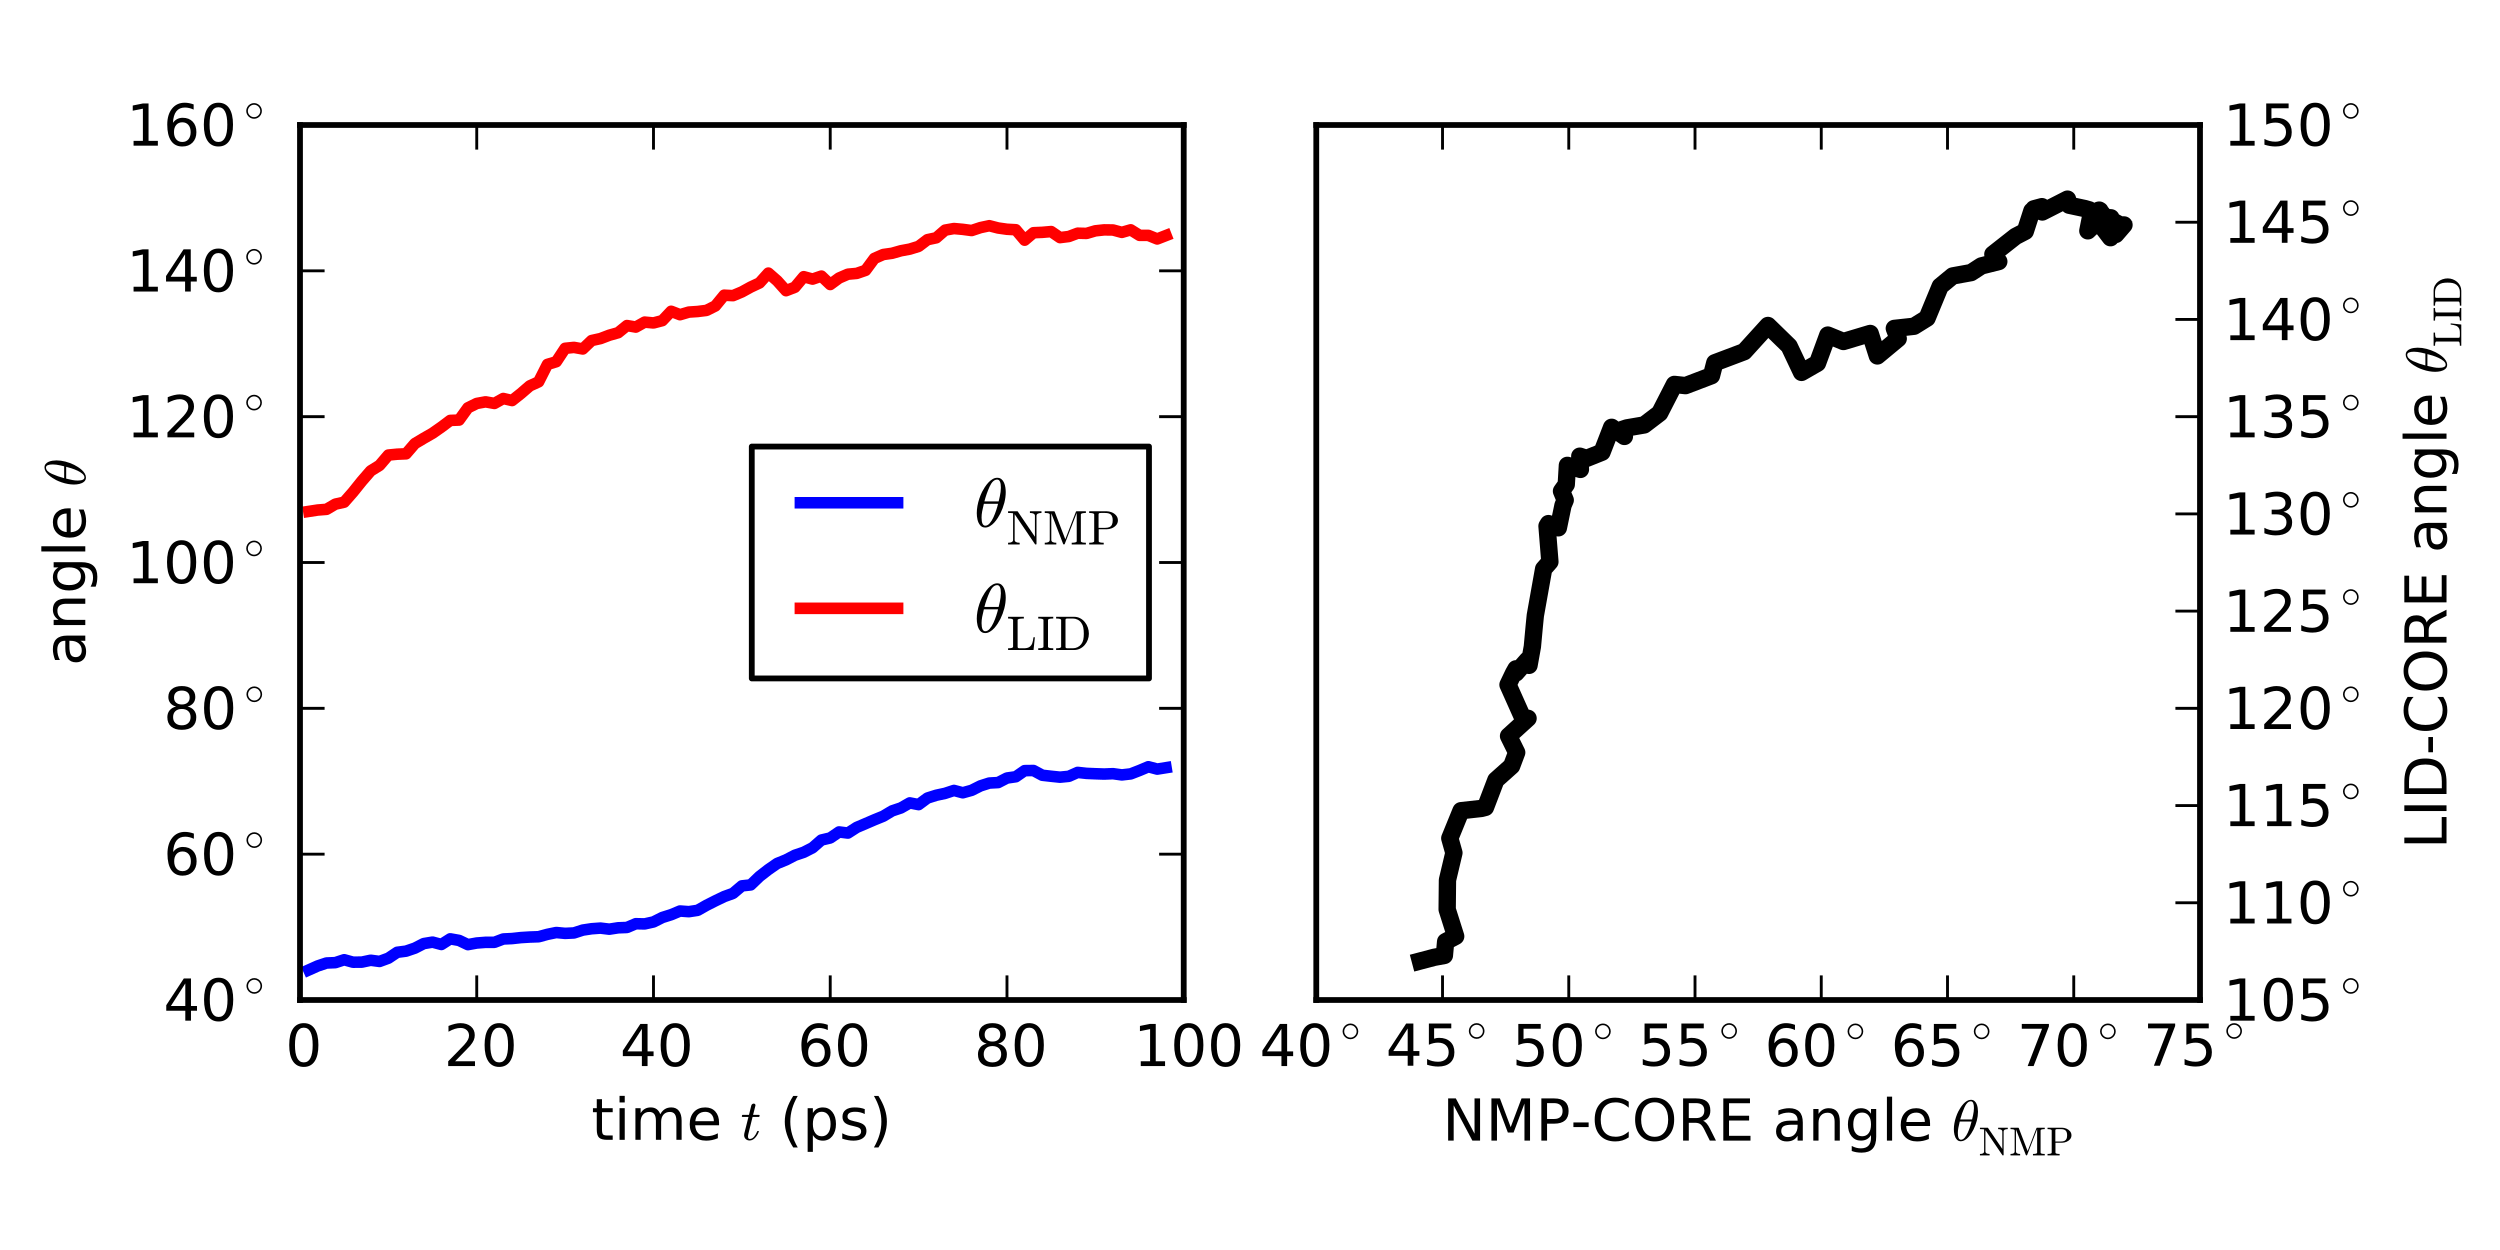 <?xml version="1.0" encoding="utf-8" standalone="no"?>
<!DOCTYPE svg PUBLIC "-//W3C//DTD SVG 1.1//EN"
  "http://www.w3.org/Graphics/SVG/1.1/DTD/svg11.dtd">
<!-- Created with matplotlib (http://matplotlib.org/) -->
<svg height="216pt" version="1.1" viewBox="0 0 432 216" width="432pt" xmlns="http://www.w3.org/2000/svg" xmlns:xlink="http://www.w3.org/1999/xlink">
 <defs>
  <style type="text/css">
*{stroke-linecap:square;stroke-linejoin:round;}
  </style>
 </defs>
 <g id="figure_1">
  <g id="patch_1">
   <path d="
M0 216
L432 216
L432 0
L0 0
z
" style="fill:#ffffff;"/>
  </g>
  <g id="axes_1">
   <g id="patch_2">
    <path d="
M51.84 172.8
L204.547 172.8
L204.547 21.6
L51.84 21.6
z
" style="fill:#ffffff;"/>
   </g>
   <g id="line2d_1">
    <path clip-path="url(#pa20410386e)" d="
M53.367 167.603
L54.894 166.918
L56.421 166.407
L57.948 166.345
L59.475 165.844
L61.002 166.268
L62.529 166.254
L64.057 165.932
L65.584 166.137
L67.111 165.576
L68.638 164.557
L70.165 164.358
L71.692 163.838
L73.219 163.052
L74.746 162.799
L76.273 163.205
L77.8 162.232
L79.327 162.504
L80.854 163.232
L82.381 162.954
L83.909 162.834
L85.436 162.836
L86.963 162.257
L88.49 162.184
L90.017 162.016
L91.544 161.922
L93.071 161.869
L94.598 161.454
L96.125 161.142
L97.652 161.286
L99.179 161.214
L100.706 160.719
L102.233 160.487
L103.76 160.377
L105.287 160.563
L106.815 160.325
L108.342 160.268
L109.869 159.618
L111.396 159.651
L112.923 159.311
L114.45 158.543
L115.977 158.061
L117.504 157.424
L119.031 157.536
L120.558 157.304
L122.085 156.438
L123.612 155.664
L125.139 154.929
L126.666 154.376
L128.193 153.079
L129.721 152.913
L131.248 151.448
L132.775 150.261
L134.302 149.205
L135.829 148.584
L137.356 147.789
L138.883 147.274
L140.41 146.493
L141.937 145.158
L143.464 144.8
L144.991 143.76
L146.518 143.954
L148.045 142.973
L149.572 142.321
L151.1 141.662
L152.627 141.04
L154.154 140.124
L155.681 139.61
L157.208 138.741
L158.735 139.037
L160.262 137.903
L161.789 137.419
L163.316 137.089
L164.843 136.589
L166.37 136.992
L167.897 136.568
L169.424 135.802
L170.951 135.312
L172.479 135.228
L174.006 134.443
L175.533 134.223
L177.06 133.165
L178.587 133.145
L180.114 133.964
L181.641 134.138
L183.168 134.297
L184.695 134.148
L186.222 133.472
L187.749 133.639
L189.276 133.704
L190.803 133.755
L192.33 133.693
L193.857 133.905
L195.385 133.729
L196.912 133.138
L198.439 132.493
L199.966 132.902
L201.493 132.657" style="fill:none;stroke:#0000ff;stroke-width:2;"/>
   </g>
   <g id="line2d_2">
    <path clip-path="url(#pa20410386e)" d="
M53.367 88.369
L54.894 88.134
L56.421 88.013
L57.948 87.116
L59.475 86.774
L61.002 85.031
L62.529 83.128
L64.057 81.366
L65.584 80.42
L67.111 78.633
L68.638 78.485
L70.165 78.419
L71.692 76.648
L73.219 75.738
L74.746 74.862
L76.273 73.795
L77.8 72.648
L79.327 72.588
L80.854 70.472
L82.381 69.717
L83.909 69.44
L85.436 69.713
L86.963 68.86
L88.49 69.214
L90.017 68.001
L91.544 66.681
L93.071 65.983
L94.598 62.966
L96.125 62.505
L97.652 60.188
L99.179 60.03
L100.706 60.302
L102.233 58.845
L103.76 58.507
L105.287 57.926
L106.815 57.494
L108.342 56.256
L109.869 56.519
L111.396 55.661
L112.923 55.805
L114.45 55.405
L115.977 53.789
L117.504 54.381
L119.031 53.929
L120.558 53.828
L122.085 53.636
L123.612 52.871
L125.139 51.01
L126.666 51.088
L128.193 50.446
L129.721 49.608
L131.248 48.891
L132.775 47.191
L134.302 48.527
L135.829 50.23
L137.356 49.636
L138.883 47.813
L140.41 48.229
L141.937 47.709
L143.464 49.165
L144.991 48.043
L146.518 47.381
L148.045 47.242
L149.572 46.717
L151.1 44.647
L152.627 43.98
L154.154 43.765
L155.681 43.331
L157.208 43.047
L158.735 42.576
L160.262 41.418
L161.789 41.091
L163.316 39.765
L164.843 39.492
L166.37 39.632
L167.897 39.836
L169.424 39.33
L170.951 39.004
L172.479 39.399
L174.006 39.616
L175.533 39.699
L177.06 41.503
L178.587 40.213
L180.114 40.148
L181.641 40.015
L183.168 41.058
L184.695 40.868
L186.222 40.296
L187.749 40.335
L189.276 39.887
L190.803 39.723
L192.33 39.743
L193.857 40.155
L195.385 39.715
L196.912 40.669
L198.439 40.675
L199.966 41.292
L201.493 40.697" style="fill:none;stroke:#ff0000;stroke-width:2;"/>
   </g>
   <g id="matplotlib.axis_1">
    <g id="xtick_1">
     <g id="line2d_3">
      <defs>
       <path d="
M0 0
L0 -4" id="mcb557df647" style="stroke:#000000;stroke-linecap:butt;stroke-width:0.5;"/>
      </defs>
      <g>
       <use style="stroke:#000000;stroke-linecap:butt;stroke-width:0.5;" x="51.84" xlink:href="#mcb557df647" y="172.8"/>
      </g>
     </g>
     <g id="line2d_4">
      <defs>
       <path d="
M0 0
L0 4" id="mdad270ee8e" style="stroke:#000000;stroke-linecap:butt;stroke-width:0.5;"/>
      </defs>
      <g>
       <use style="stroke:#000000;stroke-linecap:butt;stroke-width:0.5;" x="51.84" xlink:href="#mdad270ee8e" y="21.6"/>
      </g>
     </g>
     <g id="text_1">
      <!-- 0 -->
      <defs>
       <path d="
M31.781 66.406
Q24.172 66.406 20.328 58.906
Q16.5 51.422 16.5 36.375
Q16.5 21.391 20.328 13.891
Q24.172 6.391 31.781 6.391
Q39.453 6.391 43.281 13.891
Q47.125 21.391 47.125 36.375
Q47.125 51.422 43.281 58.906
Q39.453 66.406 31.781 66.406
M31.781 74.219
Q44.047 74.219 50.516 64.516
Q56.984 54.828 56.984 36.375
Q56.984 17.969 50.516 8.266
Q44.047 -1.422 31.781 -1.422
Q19.531 -1.422 13.062 8.266
Q6.594 17.969 6.594 36.375
Q6.594 54.828 13.062 64.516
Q19.531 74.219 31.781 74.219" id="BitstreamVeraSans-Roman-30"/>
      </defs>
      <g transform="translate(49.32 184.222)scale(0.1 -0.1)">
       <use xlink:href="#BitstreamVeraSans-Roman-30"/>
      </g>
     </g>
    </g>
    <g id="xtick_2">
     <g id="line2d_5">
      <g>
       <use style="stroke:#000000;stroke-linecap:butt;stroke-width:0.5;" x="82.381" xlink:href="#mcb557df647" y="172.8"/>
      </g>
     </g>
     <g id="line2d_6">
      <g>
       <use style="stroke:#000000;stroke-linecap:butt;stroke-width:0.5;" x="82.381" xlink:href="#mdad270ee8e" y="21.6"/>
      </g>
     </g>
     <g id="text_2">
      <!-- 20 -->
      <defs>
       <path d="
M19.188 8.297
L53.609 8.297
L53.609 0
L7.328 0
L7.328 8.297
Q12.938 14.109 22.625 23.891
Q32.328 33.688 34.812 36.531
Q39.547 41.844 41.422 45.531
Q43.312 49.219 43.312 52.781
Q43.312 58.594 39.234 62.25
Q35.156 65.922 28.609 65.922
Q23.969 65.922 18.812 64.312
Q13.672 62.703 7.812 59.422
L7.812 69.391
Q13.766 71.781 18.938 73
Q24.125 74.219 28.422 74.219
Q39.75 74.219 46.484 68.547
Q53.219 62.891 53.219 53.422
Q53.219 48.922 51.531 44.891
Q49.859 40.875 45.406 35.406
Q44.188 33.984 37.641 27.219
Q31.109 20.453 19.188 8.297" id="BitstreamVeraSans-Roman-32"/>
      </defs>
      <g transform="translate(76.717 184.222)scale(0.1 -0.1)">
       <use xlink:href="#BitstreamVeraSans-Roman-32"/>
       <use x="63.623" xlink:href="#BitstreamVeraSans-Roman-30"/>
      </g>
     </g>
    </g>
    <g id="xtick_3">
     <g id="line2d_7">
      <g>
       <use style="stroke:#000000;stroke-linecap:butt;stroke-width:0.5;" x="112.923" xlink:href="#mcb557df647" y="172.8"/>
      </g>
     </g>
     <g id="line2d_8">
      <g>
       <use style="stroke:#000000;stroke-linecap:butt;stroke-width:0.5;" x="112.923" xlink:href="#mdad270ee8e" y="21.6"/>
      </g>
     </g>
     <g id="text_3">
      <!-- 40 -->
      <defs>
       <path d="
M37.797 64.312
L12.891 25.391
L37.797 25.391
z

M35.203 72.906
L47.609 72.906
L47.609 25.391
L58.016 25.391
L58.016 17.188
L47.609 17.188
L47.609 0
L37.797 0
L37.797 17.188
L4.891 17.188
L4.891 26.703
z
" id="BitstreamVeraSans-Roman-34"/>
      </defs>
      <g transform="translate(107.137 184.222)scale(0.1 -0.1)">
       <use xlink:href="#BitstreamVeraSans-Roman-34"/>
       <use x="63.623" xlink:href="#BitstreamVeraSans-Roman-30"/>
      </g>
     </g>
    </g>
    <g id="xtick_4">
     <g id="line2d_9">
      <g>
       <use style="stroke:#000000;stroke-linecap:butt;stroke-width:0.5;" x="143.464" xlink:href="#mcb557df647" y="172.8"/>
      </g>
     </g>
     <g id="line2d_10">
      <g>
       <use style="stroke:#000000;stroke-linecap:butt;stroke-width:0.5;" x="143.464" xlink:href="#mdad270ee8e" y="21.6"/>
      </g>
     </g>
     <g id="text_4">
      <!-- 60 -->
      <defs>
       <path d="
M33.016 40.375
Q26.375 40.375 22.484 35.828
Q18.609 31.297 18.609 23.391
Q18.609 15.531 22.484 10.953
Q26.375 6.391 33.016 6.391
Q39.656 6.391 43.531 10.953
Q47.406 15.531 47.406 23.391
Q47.406 31.297 43.531 35.828
Q39.656 40.375 33.016 40.375
M52.594 71.297
L52.594 62.312
Q48.875 64.062 45.094 64.984
Q41.312 65.922 37.594 65.922
Q27.828 65.922 22.672 59.328
Q17.531 52.734 16.797 39.406
Q19.672 43.656 24.016 45.922
Q28.375 48.188 33.594 48.188
Q44.578 48.188 50.953 41.516
Q57.328 34.859 57.328 23.391
Q57.328 12.156 50.688 5.359
Q44.047 -1.422 33.016 -1.422
Q20.359 -1.422 13.672 8.266
Q6.984 17.969 6.984 36.375
Q6.984 53.656 15.188 63.938
Q23.391 74.219 37.203 74.219
Q40.922 74.219 44.703 73.484
Q48.484 72.75 52.594 71.297" id="BitstreamVeraSans-Roman-36"/>
      </defs>
      <g transform="translate(137.783 184.222)scale(0.1 -0.1)">
       <use xlink:href="#BitstreamVeraSans-Roman-36"/>
       <use x="63.623" xlink:href="#BitstreamVeraSans-Roman-30"/>
      </g>
     </g>
    </g>
    <g id="xtick_5">
     <g id="line2d_11">
      <g>
       <use style="stroke:#000000;stroke-linecap:butt;stroke-width:0.5;" x="174.006" xlink:href="#mcb557df647" y="172.8"/>
      </g>
     </g>
     <g id="line2d_12">
      <g>
       <use style="stroke:#000000;stroke-linecap:butt;stroke-width:0.5;" x="174.006" xlink:href="#mdad270ee8e" y="21.6"/>
      </g>
     </g>
     <g id="text_5">
      <!-- 80 -->
      <defs>
       <path d="
M31.781 34.625
Q24.75 34.625 20.719 30.859
Q16.703 27.094 16.703 20.516
Q16.703 13.922 20.719 10.156
Q24.75 6.391 31.781 6.391
Q38.812 6.391 42.859 10.172
Q46.922 13.969 46.922 20.516
Q46.922 27.094 42.891 30.859
Q38.875 34.625 31.781 34.625
M21.922 38.812
Q15.578 40.375 12.031 44.719
Q8.5 49.078 8.5 55.328
Q8.5 64.062 14.719 69.141
Q20.953 74.219 31.781 74.219
Q42.672 74.219 48.875 69.141
Q55.078 64.062 55.078 55.328
Q55.078 49.078 51.531 44.719
Q48 40.375 41.703 38.812
Q48.828 37.156 52.797 32.312
Q56.781 27.484 56.781 20.516
Q56.781 9.906 50.312 4.234
Q43.844 -1.422 31.781 -1.422
Q19.734 -1.422 13.25 4.234
Q6.781 9.906 6.781 20.516
Q6.781 27.484 10.781 32.312
Q14.797 37.156 21.922 38.812
M18.312 54.391
Q18.312 48.734 21.844 45.562
Q25.391 42.391 31.781 42.391
Q38.141 42.391 41.719 45.562
Q45.312 48.734 45.312 54.391
Q45.312 60.062 41.719 63.234
Q38.141 66.406 31.781 66.406
Q25.391 66.406 21.844 63.234
Q18.312 60.062 18.312 54.391" id="BitstreamVeraSans-Roman-38"/>
      </defs>
      <g transform="translate(168.314 184.222)scale(0.1 -0.1)">
       <use xlink:href="#BitstreamVeraSans-Roman-38"/>
       <use x="63.623" xlink:href="#BitstreamVeraSans-Roman-30"/>
      </g>
     </g>
    </g>
    <g id="xtick_6">
     <g id="line2d_13">
      <g>
       <use style="stroke:#000000;stroke-linecap:butt;stroke-width:0.5;" x="204.547" xlink:href="#mcb557df647" y="172.8"/>
      </g>
     </g>
     <g id="line2d_14">
      <g>
       <use style="stroke:#000000;stroke-linecap:butt;stroke-width:0.5;" x="204.547" xlink:href="#mdad270ee8e" y="21.6"/>
      </g>
     </g>
     <g id="text_6">
      <!-- 100 -->
      <defs>
       <path d="
M12.406 8.297
L28.516 8.297
L28.516 63.922
L10.984 60.406
L10.984 69.391
L28.422 72.906
L38.281 72.906
L38.281 8.297
L54.391 8.297
L54.391 0
L12.406 0
z
" id="BitstreamVeraSans-Roman-31"/>
      </defs>
      <g transform="translate(195.884 184.222)scale(0.1 -0.1)">
       <use xlink:href="#BitstreamVeraSans-Roman-31"/>
       <use x="63.623" xlink:href="#BitstreamVeraSans-Roman-30"/>
       <use x="127.246" xlink:href="#BitstreamVeraSans-Roman-30"/>
      </g>
     </g>
    </g>
    <g id="text_7">
     <!-- time $t$ (ps) -->
     <defs>
      <path id="BitstreamVeraSans-Roman-20"/>
      <path d="
M8.016 75.875
L15.828 75.875
Q23.141 64.359 26.781 53.312
Q30.422 42.281 30.422 31.391
Q30.422 20.453 26.781 9.375
Q23.141 -1.703 15.828 -13.188
L8.016 -13.188
Q14.5 -2 17.703 9.062
Q20.906 20.125 20.906 31.391
Q20.906 42.672 17.703 53.656
Q14.5 64.656 8.016 75.875" id="BitstreamVeraSans-Roman-29"/>
      <path d="
M52 44.188
Q55.375 50.25 60.062 53.125
Q64.75 56 71.094 56
Q79.641 56 84.281 50.016
Q88.922 44.047 88.922 33.016
L88.922 0
L79.891 0
L79.891 32.719
Q79.891 40.578 77.094 44.375
Q74.312 48.188 68.609 48.188
Q61.625 48.188 57.562 43.547
Q53.516 38.922 53.516 30.906
L53.516 0
L44.484 0
L44.484 32.719
Q44.484 40.625 41.703 44.406
Q38.922 48.188 33.109 48.188
Q26.219 48.188 22.156 43.531
Q18.109 38.875 18.109 30.906
L18.109 0
L9.078 0
L9.078 54.688
L18.109 54.688
L18.109 46.188
Q21.188 51.219 25.484 53.609
Q29.781 56 35.688 56
Q41.656 56 45.828 52.969
Q50 49.953 52 44.188" id="BitstreamVeraSans-Roman-6d"/>
      <path d="
M9.422 54.688
L18.406 54.688
L18.406 0
L9.422 0
z

M9.422 75.984
L18.406 75.984
L18.406 64.594
L9.422 64.594
z
" id="BitstreamVeraSans-Roman-69"/>
      <path d="
M6.203 8.109
Q6.203 9.578 6.5 10.891
L13.719 39.594
L3.219 39.594
Q2.203 39.594 2.203 40.922
Q2.594 43.109 3.516 43.109
L14.594 43.109
L18.609 59.422
Q19 60.75 20.172 61.672
Q21.344 62.594 22.797 62.594
Q24.078 62.594 24.922 61.828
Q25.781 61.078 25.781 59.812
Q25.781 59.516 25.75 59.344
Q25.734 59.188 25.688 58.984
L21.688 43.109
L31.984 43.109
Q33.016 43.109 33.016 41.797
Q32.953 41.547 32.812 40.953
Q32.672 40.375 32.422 39.984
Q32.172 39.594 31.688 39.594
L20.797 39.594
L13.625 10.688
Q12.891 7.859 12.891 5.812
Q12.891 1.516 15.828 1.516
Q20.219 1.516 23.609 5.641
Q27 9.766 28.812 14.703
Q29.203 15.281 29.594 15.281
L30.812 15.281
Q31.203 15.281 31.438 15.016
Q31.688 14.75 31.688 14.406
Q31.688 14.203 31.594 14.109
Q29.391 8.062 25.188 3.469
Q21 -1.125 15.578 -1.125
Q11.625 -1.125 8.906 1.453
Q6.203 4.047 6.203 8.109" id="Cmmi10-74"/>
      <path d="
M31 75.875
Q24.469 64.656 21.281 53.656
Q18.109 42.672 18.109 31.391
Q18.109 20.125 21.312 9.062
Q24.516 -2 31 -13.188
L23.188 -13.188
Q15.875 -1.703 12.234 9.375
Q8.594 20.453 8.594 31.391
Q8.594 42.281 12.203 53.312
Q15.828 64.359 23.188 75.875
z
" id="BitstreamVeraSans-Roman-28"/>
      <path d="
M56.203 29.594
L56.203 25.203
L14.891 25.203
Q15.484 15.922 20.484 11.062
Q25.484 6.203 34.422 6.203
Q39.594 6.203 44.453 7.469
Q49.312 8.734 54.109 11.281
L54.109 2.781
Q49.266 0.734 44.188 -0.344
Q39.109 -1.422 33.891 -1.422
Q20.797 -1.422 13.156 6.188
Q5.516 13.812 5.516 26.812
Q5.516 40.234 12.766 48.109
Q20.016 56 32.328 56
Q43.359 56 49.781 48.891
Q56.203 41.797 56.203 29.594
M47.219 32.234
Q47.125 39.594 43.094 43.984
Q39.062 48.391 32.422 48.391
Q24.906 48.391 20.391 44.141
Q15.875 39.891 15.188 32.172
z
" id="BitstreamVeraSans-Roman-65"/>
      <path d="
M18.312 70.219
L18.312 54.688
L36.812 54.688
L36.812 47.703
L18.312 47.703
L18.312 18.016
Q18.312 11.328 20.141 9.422
Q21.969 7.516 27.594 7.516
L36.812 7.516
L36.812 0
L27.594 0
Q17.188 0 13.234 3.875
Q9.281 7.766 9.281 18.016
L9.281 47.703
L2.688 47.703
L2.688 54.688
L9.281 54.688
L9.281 70.219
z
" id="BitstreamVeraSans-Roman-74"/>
      <path d="
M44.281 53.078
L44.281 44.578
Q40.484 46.531 36.375 47.5
Q32.281 48.484 27.875 48.484
Q21.188 48.484 17.844 46.438
Q14.5 44.391 14.5 40.281
Q14.5 37.156 16.891 35.375
Q19.281 33.594 26.516 31.984
L29.594 31.297
Q39.156 29.25 43.188 25.516
Q47.219 21.781 47.219 15.094
Q47.219 7.469 41.188 3.016
Q35.156 -1.422 24.609 -1.422
Q20.219 -1.422 15.453 -0.562
Q10.688 0.297 5.422 2
L5.422 11.281
Q10.406 8.688 15.234 7.391
Q20.062 6.109 24.812 6.109
Q31.156 6.109 34.562 8.281
Q37.984 10.453 37.984 14.406
Q37.984 18.062 35.516 20.016
Q33.062 21.969 24.703 23.781
L21.578 24.516
Q13.234 26.266 9.516 29.906
Q5.812 33.547 5.812 39.891
Q5.812 47.609 11.281 51.797
Q16.75 56 26.812 56
Q31.781 56 36.172 55.266
Q40.578 54.547 44.281 53.078" id="BitstreamVeraSans-Roman-73"/>
      <path d="
M18.109 8.203
L18.109 -20.797
L9.078 -20.797
L9.078 54.688
L18.109 54.688
L18.109 46.391
Q20.953 51.266 25.266 53.625
Q29.594 56 35.594 56
Q45.562 56 51.781 48.094
Q58.016 40.188 58.016 27.297
Q58.016 14.406 51.781 6.484
Q45.562 -1.422 35.594 -1.422
Q29.594 -1.422 25.266 0.953
Q20.953 3.328 18.109 8.203
M48.688 27.297
Q48.688 37.203 44.609 42.844
Q40.531 48.484 33.406 48.484
Q26.266 48.484 22.188 42.844
Q18.109 37.203 18.109 27.297
Q18.109 17.391 22.188 11.75
Q26.266 6.109 33.406 6.109
Q40.531 6.109 44.609 11.75
Q48.688 17.391 48.688 27.297" id="BitstreamVeraSans-Roman-70"/>
     </defs>
     <g transform="translate(102.193 199.064)scale(0.1 -0.1)">
      <use transform="translate(0.0 21.016)" xlink:href="#BitstreamVeraSans-Roman-74"/>
      <use transform="translate(39.209 21.016)" xlink:href="#BitstreamVeraSans-Roman-69"/>
      <use transform="translate(66.992 21.016)" xlink:href="#BitstreamVeraSans-Roman-6d"/>
      <use transform="translate(164.404 21.016)" xlink:href="#BitstreamVeraSans-Roman-65"/>
      <use transform="translate(225.928 21.016)" xlink:href="#BitstreamVeraSans-Roman-20"/>
      <use transform="translate(257.715 21.016)" xlink:href="#Cmmi10-74"/>
      <use transform="translate(293.799 21.016)" xlink:href="#BitstreamVeraSans-Roman-20"/>
      <use transform="translate(325.586 21.016)" xlink:href="#BitstreamVeraSans-Roman-28"/>
      <use transform="translate(364.6 21.016)" xlink:href="#BitstreamVeraSans-Roman-70"/>
      <use transform="translate(428.076 21.016)" xlink:href="#BitstreamVeraSans-Roman-73"/>
      <use transform="translate(480.176 21.016)" xlink:href="#BitstreamVeraSans-Roman-29"/>
     </g>
    </g>
   </g>
   <g id="matplotlib.axis_2">
    <g id="ytick_1">
     <g id="line2d_15">
      <defs>
       <path d="
M0 0
L4 0" id="mc8fcea1516" style="stroke:#000000;stroke-linecap:butt;stroke-width:0.5;"/>
      </defs>
      <g>
       <use style="stroke:#000000;stroke-linecap:butt;stroke-width:0.5;" x="51.84" xlink:href="#mc8fcea1516" y="172.8"/>
      </g>
     </g>
     <g id="line2d_16">
      <defs>
       <path d="
M0 0
L-4 0" id="m0d5b0a6425" style="stroke:#000000;stroke-linecap:butt;stroke-width:0.5;"/>
      </defs>
      <g>
       <use style="stroke:#000000;stroke-linecap:butt;stroke-width:0.5;" x="204.547" xlink:href="#m0d5b0a6425" y="172.8"/>
      </g>
     </g>
     <g id="text_8">
      <!-- 40$^\circ$ -->
      <defs>
       <path d="
M25 5.609
Q19.828 5.609 15.359 8.219
Q10.891 10.844 8.25 15.375
Q5.609 19.922 5.609 25
Q5.609 30.078 8.25 34.609
Q10.891 39.156 15.359 41.766
Q19.828 44.391 25 44.391
Q30.172 44.391 34.609 41.75
Q39.062 39.109 41.672 34.594
Q44.281 30.078 44.281 25
Q44.281 19.922 41.672 15.406
Q39.062 10.891 34.609 8.25
Q30.172 5.609 25 5.609
M25 9.625
Q31.25 9.625 35.766 14.188
Q40.281 18.75 40.281 25
Q40.281 29 38.203 32.594
Q36.141 36.188 32.625 38.281
Q29.109 40.375 25 40.375
Q21.922 40.375 19.141 39.172
Q16.359 37.984 14.156 35.781
Q11.969 33.594 10.797 30.828
Q9.625 28.078 9.625 25
Q9.625 18.75 14.141 14.188
Q18.656 9.625 25 9.625" id="Cmsy10-b1"/>
      </defs>
      <g transform="translate(28.24 176.65)scale(0.1 -0.1)">
       <use transform="translate(0.0 2.781)" xlink:href="#BitstreamVeraSans-Roman-34"/>
       <use transform="translate(63.623 2.781)" xlink:href="#BitstreamVeraSans-Roman-30"/>
       <use transform="translate(139.537 45.297)scale(0.7)" xlink:href="#Cmsy10-b1"/>
      </g>
     </g>
    </g>
    <g id="ytick_2">
     <g id="line2d_17">
      <g>
       <use style="stroke:#000000;stroke-linecap:butt;stroke-width:0.5;" x="51.84" xlink:href="#mc8fcea1516" y="147.6"/>
      </g>
     </g>
     <g id="line2d_18">
      <g>
       <use style="stroke:#000000;stroke-linecap:butt;stroke-width:0.5;" x="204.547" xlink:href="#m0d5b0a6425" y="147.6"/>
      </g>
     </g>
     <g id="text_9">
      <!-- 60$^\circ$ -->
      <g transform="translate(28.24 151.45)scale(0.1 -0.1)">
       <use transform="translate(0.0 2.781)" xlink:href="#BitstreamVeraSans-Roman-36"/>
       <use transform="translate(63.623 2.781)" xlink:href="#BitstreamVeraSans-Roman-30"/>
       <use transform="translate(139.537 45.297)scale(0.7)" xlink:href="#Cmsy10-b1"/>
      </g>
     </g>
    </g>
    <g id="ytick_3">
     <g id="line2d_19">
      <g>
       <use style="stroke:#000000;stroke-linecap:butt;stroke-width:0.5;" x="51.84" xlink:href="#mc8fcea1516" y="122.4"/>
      </g>
     </g>
     <g id="line2d_20">
      <g>
       <use style="stroke:#000000;stroke-linecap:butt;stroke-width:0.5;" x="204.547" xlink:href="#m0d5b0a6425" y="122.4"/>
      </g>
     </g>
     <g id="text_10">
      <!-- 80$^\circ$ -->
      <g transform="translate(28.24 126.25)scale(0.1 -0.1)">
       <use transform="translate(0.0 2.781)" xlink:href="#BitstreamVeraSans-Roman-38"/>
       <use transform="translate(63.623 2.781)" xlink:href="#BitstreamVeraSans-Roman-30"/>
       <use transform="translate(139.537 45.297)scale(0.7)" xlink:href="#Cmsy10-b1"/>
      </g>
     </g>
    </g>
    <g id="ytick_4">
     <g id="line2d_21">
      <g>
       <use style="stroke:#000000;stroke-linecap:butt;stroke-width:0.5;" x="51.84" xlink:href="#mc8fcea1516" y="97.2"/>
      </g>
     </g>
     <g id="line2d_22">
      <g>
       <use style="stroke:#000000;stroke-linecap:butt;stroke-width:0.5;" x="204.547" xlink:href="#m0d5b0a6425" y="97.2"/>
      </g>
     </g>
     <g id="text_11">
      <!-- 100$^\circ$ -->
      <g transform="translate(21.84 101.05)scale(0.1 -0.1)">
       <use transform="translate(0.0 2.781)" xlink:href="#BitstreamVeraSans-Roman-31"/>
       <use transform="translate(63.623 2.781)" xlink:href="#BitstreamVeraSans-Roman-30"/>
       <use transform="translate(127.246 2.781)" xlink:href="#BitstreamVeraSans-Roman-30"/>
       <use transform="translate(203.16 45.297)scale(0.7)" xlink:href="#Cmsy10-b1"/>
      </g>
     </g>
    </g>
    <g id="ytick_5">
     <g id="line2d_23">
      <g>
       <use style="stroke:#000000;stroke-linecap:butt;stroke-width:0.5;" x="51.84" xlink:href="#mc8fcea1516" y="72.0"/>
      </g>
     </g>
     <g id="line2d_24">
      <g>
       <use style="stroke:#000000;stroke-linecap:butt;stroke-width:0.5;" x="204.547" xlink:href="#m0d5b0a6425" y="72.0"/>
      </g>
     </g>
     <g id="text_12">
      <!-- 120$^\circ$ -->
      <g transform="translate(21.84 75.85)scale(0.1 -0.1)">
       <use transform="translate(0.0 2.781)" xlink:href="#BitstreamVeraSans-Roman-31"/>
       <use transform="translate(63.623 2.781)" xlink:href="#BitstreamVeraSans-Roman-32"/>
       <use transform="translate(127.246 2.781)" xlink:href="#BitstreamVeraSans-Roman-30"/>
       <use transform="translate(203.16 45.297)scale(0.7)" xlink:href="#Cmsy10-b1"/>
      </g>
     </g>
    </g>
    <g id="ytick_6">
     <g id="line2d_25">
      <g>
       <use style="stroke:#000000;stroke-linecap:butt;stroke-width:0.5;" x="51.84" xlink:href="#mc8fcea1516" y="46.8"/>
      </g>
     </g>
     <g id="line2d_26">
      <g>
       <use style="stroke:#000000;stroke-linecap:butt;stroke-width:0.5;" x="204.547" xlink:href="#m0d5b0a6425" y="46.8"/>
      </g>
     </g>
     <g id="text_13">
      <!-- 140$^\circ$ -->
      <g transform="translate(21.84 50.65)scale(0.1 -0.1)">
       <use transform="translate(0.0 2.781)" xlink:href="#BitstreamVeraSans-Roman-31"/>
       <use transform="translate(63.623 2.781)" xlink:href="#BitstreamVeraSans-Roman-34"/>
       <use transform="translate(127.246 2.781)" xlink:href="#BitstreamVeraSans-Roman-30"/>
       <use transform="translate(203.16 45.297)scale(0.7)" xlink:href="#Cmsy10-b1"/>
      </g>
     </g>
    </g>
    <g id="ytick_7">
     <g id="line2d_27">
      <g>
       <use style="stroke:#000000;stroke-linecap:butt;stroke-width:0.5;" x="51.84" xlink:href="#mc8fcea1516" y="21.6"/>
      </g>
     </g>
     <g id="line2d_28">
      <g>
       <use style="stroke:#000000;stroke-linecap:butt;stroke-width:0.5;" x="204.547" xlink:href="#m0d5b0a6425" y="21.6"/>
      </g>
     </g>
     <g id="text_14">
      <!-- 160$^\circ$ -->
      <g transform="translate(21.84 25.45)scale(0.1 -0.1)">
       <use transform="translate(0.0 2.781)" xlink:href="#BitstreamVeraSans-Roman-31"/>
       <use transform="translate(63.623 2.781)" xlink:href="#BitstreamVeraSans-Roman-36"/>
       <use transform="translate(127.246 2.781)" xlink:href="#BitstreamVeraSans-Roman-30"/>
       <use transform="translate(203.16 45.297)scale(0.7)" xlink:href="#Cmsy10-b1"/>
      </g>
     </g>
    </g>
    <g id="text_15">
     <!-- angle $\theta$ -->
     <defs>
      <path d="
M54.891 33.016
L54.891 0
L45.906 0
L45.906 32.719
Q45.906 40.484 42.875 44.328
Q39.844 48.188 33.797 48.188
Q26.516 48.188 22.312 43.547
Q18.109 38.922 18.109 30.906
L18.109 0
L9.078 0
L9.078 54.688
L18.109 54.688
L18.109 46.188
Q21.344 51.125 25.703 53.562
Q30.078 56 35.797 56
Q45.219 56 50.047 50.172
Q54.891 44.344 54.891 33.016" id="BitstreamVeraSans-Roman-6e"/>
      <path d="
M16.109 -1.125
Q11.578 -1.125 8.844 2.188
Q6.109 5.516 5.047 10.203
Q4 14.891 4 19.484
L4 19.578
Q4 24.562 4.953 29.922
Q5.906 35.297 7.703 40.641
Q9.516 46 11.625 50.203
Q13.094 53.125 15.406 56.734
Q17.719 60.359 20.578 63.5
Q23.438 66.656 26.734 68.578
Q30.031 70.516 33.406 70.516
L33.5 70.516
Q37.109 70.516 39.516 68.5
Q41.938 66.5 43.281 63.375
Q44.625 60.25 45.156 56.688
Q45.703 53.125 45.703 49.906
Q45.703 42.328 43.656 34.438
Q41.609 26.562 37.984 19.188
Q36.625 16.406 34.203 12.641
Q31.781 8.891 29.078 5.906
Q26.375 2.938 23 0.906
Q19.625 -1.125 16.219 -1.125
z

M16.312 1.516
Q19.625 1.516 22.672 5.047
Q25.734 8.594 28.031 13.641
Q30.328 18.703 32.062 24
Q33.797 29.297 34.625 33.016
L14.203 33.016
Q12.641 26.703 11.766 22.141
Q10.891 17.578 10.891 13.188
Q10.891 1.516 16.312 1.516
M14.984 36.531
L35.5 36.531
Q36.578 40.922 37.203 43.875
Q37.844 46.828 38.281 50.094
Q38.719 53.375 38.719 56.203
Q38.719 67.922 33.406 67.922
Q27.047 67.922 22.438 57.688
Q17.828 47.469 14.984 36.531" id="Cmmi10-b5"/>
      <path d="
M45.406 27.984
Q45.406 37.75 41.375 43.109
Q37.359 48.484 30.078 48.484
Q22.859 48.484 18.828 43.109
Q14.797 37.75 14.797 27.984
Q14.797 18.266 18.828 12.891
Q22.859 7.516 30.078 7.516
Q37.359 7.516 41.375 12.891
Q45.406 18.266 45.406 27.984
M54.391 6.781
Q54.391 -7.172 48.188 -13.984
Q42 -20.797 29.203 -20.797
Q24.469 -20.797 20.266 -20.094
Q16.062 -19.391 12.109 -17.922
L12.109 -9.188
Q16.062 -11.328 19.922 -12.344
Q23.781 -13.375 27.781 -13.375
Q36.625 -13.375 41.016 -8.766
Q45.406 -4.156 45.406 5.172
L45.406 9.625
Q42.625 4.781 38.281 2.391
Q33.938 0 27.875 0
Q17.828 0 11.672 7.656
Q5.516 15.328 5.516 27.984
Q5.516 40.672 11.672 48.328
Q17.828 56 27.875 56
Q33.938 56 38.281 53.609
Q42.625 51.219 45.406 46.391
L45.406 54.688
L54.391 54.688
z
" id="BitstreamVeraSans-Roman-67"/>
      <path d="
M34.281 27.484
Q23.391 27.484 19.188 25
Q14.984 22.516 14.984 16.5
Q14.984 11.719 18.141 8.906
Q21.297 6.109 26.703 6.109
Q34.188 6.109 38.703 11.406
Q43.219 16.703 43.219 25.484
L43.219 27.484
z

M52.203 31.203
L52.203 0
L43.219 0
L43.219 8.297
Q40.141 3.328 35.547 0.953
Q30.953 -1.422 24.312 -1.422
Q15.922 -1.422 10.953 3.297
Q6 8.016 6 15.922
Q6 25.141 12.172 29.828
Q18.359 34.516 30.609 34.516
L43.219 34.516
L43.219 35.406
Q43.219 41.609 39.141 45
Q35.062 48.391 27.688 48.391
Q23 48.391 18.547 47.266
Q14.109 46.141 10.016 43.891
L10.016 52.203
Q14.938 54.109 19.578 55.047
Q24.219 56 28.609 56
Q40.484 56 46.344 49.844
Q52.203 43.703 52.203 31.203" id="BitstreamVeraSans-Roman-61"/>
      <path d="
M9.422 75.984
L18.406 75.984
L18.406 0
L9.422 0
z
" id="BitstreamVeraSans-Roman-6c"/>
     </defs>
     <g transform="translate(16.84 115.05)rotate(-90.0)scale(0.1 -0.1)">
      <use transform="translate(0.0 21.016)" xlink:href="#BitstreamVeraSans-Roman-61"/>
      <use transform="translate(61.279 21.016)" xlink:href="#BitstreamVeraSans-Roman-6e"/>
      <use transform="translate(124.658 21.016)" xlink:href="#BitstreamVeraSans-Roman-67"/>
      <use transform="translate(188.135 21.016)" xlink:href="#BitstreamVeraSans-Roman-6c"/>
      <use transform="translate(215.918 21.016)" xlink:href="#BitstreamVeraSans-Roman-65"/>
      <use transform="translate(277.441 21.016)" xlink:href="#BitstreamVeraSans-Roman-20"/>
      <use transform="translate(309.229 21.016)" xlink:href="#Cmmi10-b5"/>
     </g>
    </g>
   </g>
   <g id="patch_3">
    <path d="
M51.84 21.6
L204.547 21.6" style="fill:none;stroke:#000000;"/>
   </g>
   <g id="patch_4">
    <path d="
M204.547 172.8
L204.547 21.6" style="fill:none;stroke:#000000;"/>
   </g>
   <g id="patch_5">
    <path d="
M51.84 172.8
L204.547 172.8" style="fill:none;stroke:#000000;"/>
   </g>
   <g id="patch_6">
    <path d="
M51.84 172.8
L51.84 21.6" style="fill:none;stroke:#000000;"/>
   </g>
   <g id="legend_1">
    <g id="patch_7">
     <path d="
M129.907 117.238
L198.547 117.238
L198.547 77.162
L129.907 77.162
L129.907 117.238
z
" style="fill:#ffffff;stroke:#000000;"/>
    </g>
    <g id="line2d_29">
     <path d="
M138.307 86.88
L155.107 86.88" style="fill:none;stroke:#0000ff;stroke-width:2;"/>
    </g>
    <g id="line2d_30"/>
    <g id="text_16">
     <!-- $\theta_{\mathrm{NMP}}$ -->
     <defs>
      <path d="
M3.328 0
L3.328 3.516
Q13.625 3.516 13.625 6.688
L13.625 61.625
Q13.625 64.797 3.328 64.797
L3.328 68.312
L38.922 68.312
Q44.391 68.312 49.859 66.062
Q55.328 63.812 58.859 59.516
Q62.406 55.219 62.406 49.516
Q62.406 43.953 58.844 39.75
Q55.281 35.547 49.859 33.375
Q44.438 31.203 38.922 31.203
L22.906 31.203
L22.906 6.688
Q22.906 3.516 33.203 3.516
L33.203 0
z

M22.609 34.188
L36.188 34.188
Q41.703 34.188 45.109 35.766
Q48.531 37.359 50.109 40.703
Q51.703 44.047 51.703 49.516
Q51.703 57.672 48.109 61.234
Q44.531 64.797 36.188 64.797
L27.688 64.797
Q25.875 64.797 24.875 64.641
Q23.875 64.5 23.234 63.797
Q22.609 63.094 22.609 61.625
z
" id="Cmr10-50"/>
      <path d="
M3.516 0
L3.516 3.516
Q13.812 3.516 13.812 9.422
L13.812 61.625
Q13.812 64.797 3.516 64.797
L3.516 68.312
L22.406 68.312
Q23.641 68.312 24.031 67.188
L45.797 10.594
L67.578 67.188
Q67.969 68.312 69.188 68.312
L88.094 68.312
L88.094 64.797
Q77.781 64.797 77.781 61.625
L77.781 6.688
Q77.781 3.516 88.094 3.516
L88.094 0
L58.984 0
L58.984 3.516
Q69.281 3.516 69.281 6.688
L69.281 64.891
L44.672 1.125
Q44.234 0 43.016 0
Q41.75 0 41.312 1.125
L17 64.109
L17 9.422
Q17 3.516 27.297 3.516
L27.297 0
z
" id="Cmr10-4d"/>
      <path d="
M3.078 0
L3.078 3.516
Q13.375 3.516 13.375 9.422
L13.375 64.203
Q10.109 64.797 3.078 64.797
L3.078 68.312
L22.219 68.312
Q22.703 68.312 22.906 67.922
L58.297 15.828
L58.297 58.891
Q58.297 64.797 48 64.797
L48 68.312
L71.781 68.312
L71.781 64.797
Q61.531 64.797 61.531 58.891
L61.531 0.875
Q61.531 0.594 61.141 0.297
Q60.75 0 60.5 0
L59.281 0
Q58.797 0 58.594 0.391
L16.609 62.203
L16.609 9.422
Q16.609 3.516 26.906 3.516
L26.906 0
z
" id="Cmr10-4e"/>
     </defs>
     <g transform="translate(168.307 94.2)scale(0.12 -0.12)">
      <use transform="translate(0.0 26.484)" xlink:href="#Cmmi10-b5"/>
      <use transform="translate(46.924 0.975)scale(0.7)" xlink:href="#Cmr10-4e"/>
      <use transform="translate(99.424 0.975)scale(0.7)" xlink:href="#Cmr10-4d"/>
      <use transform="translate(163.545 0.975)scale(0.7)" xlink:href="#Cmr10-50"/>
     </g>
    </g>
    <g id="line2d_31">
     <path d="
M138.307 105.118
L155.107 105.118" style="fill:none;stroke:#ff0000;stroke-width:2;"/>
    </g>
    <g id="line2d_32"/>
    <g id="text_17">
     <!-- $\theta_{\mathrm{LID}}$ -->
     <defs>
      <path d="
M3.078 0
L3.078 3.516
Q13.375 3.516 13.375 6.688
L13.375 61.625
Q13.375 64.797 3.078 64.797
L3.078 68.312
L35.5 68.312
L35.5 64.797
Q22.703 64.797 22.703 61.625
L22.703 6.688
Q22.703 4.547 23.922 4.031
Q25.141 3.516 27.781 3.516
L35.5 3.516
Q42.969 3.516 47.016 6.25
Q51.078 8.984 52.75 13.688
Q54.438 18.406 55.328 26.219
L58.203 26.219
L55.422 0
z
" id="Cmr10-4c"/>
      <path d="
M2.594 0
L2.594 3.516
Q13.375 3.516 13.375 6.688
L13.375 61.625
Q13.375 64.797 2.594 64.797
L2.594 68.312
L33.5 68.312
L33.5 64.797
Q22.703 64.797 22.703 61.625
L22.703 6.688
Q22.703 3.516 33.5 3.516
L33.5 0
z
" id="Cmr10-49"/>
      <path d="
M3.328 0
L3.328 3.516
Q13.625 3.516 13.625 6.688
L13.625 61.625
Q13.625 64.797 3.328 64.797
L3.328 68.312
L40.188 68.312
Q47.016 68.312 52.672 65.359
Q58.344 62.406 62.344 57.469
Q66.359 52.547 68.531 46.297
Q70.703 40.047 70.703 33.5
Q70.703 27.156 68.5 21.172
Q66.312 15.188 62.188 10.375
Q58.062 5.562 52.422 2.781
Q46.781 0 40.188 0
z

M22.609 6.688
Q22.609 4.547 23.828 4.031
Q25.047 3.516 27.688 3.516
L37.594 3.516
Q42.719 3.516 47.328 5.734
Q51.953 7.953 54.984 11.922
Q58.156 16.109 59.219 21.312
Q60.297 26.516 60.297 33.5
Q60.297 40.766 59.219 46.234
Q58.156 51.703 54.984 56
Q52 60.25 47.406 62.516
Q42.828 64.797 37.594 64.797
L27.688 64.797
Q25.875 64.797 24.875 64.641
Q23.875 64.5 23.234 63.797
Q22.609 63.094 22.609 61.625
z
" id="Cmr10-44"/>
     </defs>
     <g transform="translate(168.307 112.438)scale(0.12 -0.12)">
      <use transform="translate(0.0 26.484)" xlink:href="#Cmmi10-b5"/>
      <use transform="translate(46.924 0.975)scale(0.7)" xlink:href="#Cmr10-4c"/>
      <use transform="translate(90.674 0.975)scale(0.7)" xlink:href="#Cmr10-49"/>
      <use transform="translate(115.933 0.975)scale(0.7)" xlink:href="#Cmr10-44"/>
     </g>
    </g>
   </g>
  </g>
  <g id="axes_2">
   <g id="patch_8">
    <path d="
M227.453 172.8
L380.16 172.8
L380.16 21.6
L227.453 21.6
z
" style="fill:#ffffff;"/>
   </g>
   <g id="line2d_33">
    <path clip-path="url(#pac5eafc412)" d="
M245.45 166.05
L247.821 165.425
L249.589 165.1
L249.806 162.71
L251.541 161.796
L250.07 157.151
L250.121 152.074
L251.235 147.376
L250.525 144.853
L252.469 140.088
L255.998 139.694
L256.686 139.517
L258.488 134.796
L261.206 132.369
L262.084 130.032
L260.678 127.187
L264.047 124.128
L263.105 123.969
L260.583 118.325
L261.547 116.311
L261.961 115.574
L261.955 116.301
L263.961 114.026
L264.214 114.971
L264.794 111.737
L265.12 108.215
L265.305 106.354
L266.741 98.309
L267.821 97.08
L267.324 90.9
L267.573 90.481
L269.285 91.205
L270.088 87.32
L270.471 86.419
L269.827 84.87
L270.65 83.717
L270.847 80.415
L273.097 81.116
L272.986 78.829
L274.161 79.212
L276.822 78.146
L278.489 73.838
L280.696 75.416
L280.309 74.211
L281.112 73.942
L284.11 73.429
L286.789 71.389
L289.334 66.427
L291.251 66.635
L295.742 64.923
L296.318 62.688
L301.389 60.775
L305.501 56.244
L309.157 59.805
L311.306 64.347
L314.06 62.764
L315.845 57.903
L318.548 59.01
L323.169 57.623
L324.409 61.505
L328.012 58.514
L327.339 56.749
L330.738 56.379
L332.994 54.978
L335.274 49.459
L337.43 47.681
L340.6 47.106
L342.382 45.949
L345.392 45.191
L344.367 43.935
L348.291 40.848
L349.968 39.977
L351.11 36.44
L352.842 35.711
L351.448 36.086
L352.914 36.63
L355.568 35.279
L357.265 34.411
L357.555 35.464
L360.272 36.043
L361.037 36.265
L364.697 41.075
L364.767 37.635
L361.933 37.461
L361.33 37.108
L360.779 39.888
L361.295 39.382
L363.635 37.855
L363.058 37.961
L362.833 36.765
L362.654 36.328
L362.87 36.382
L362.137 37.481
L362.747 36.306
L364.791 38.85
L367.025 38.868
L365.608 40.512
L366.459 38.924" style="fill:none;stroke:#000000;stroke-width:3;"/>
   </g>
   <g id="matplotlib.axis_3">
    <g id="xtick_7">
     <g id="line2d_34">
      <g>
       <use style="stroke:#000000;stroke-linecap:butt;stroke-width:0.5;" x="227.453" xlink:href="#mcb557df647" y="172.8"/>
      </g>
     </g>
     <g id="line2d_35">
      <g>
       <use style="stroke:#000000;stroke-linecap:butt;stroke-width:0.5;" x="227.453" xlink:href="#mdad270ee8e" y="21.6"/>
      </g>
     </g>
     <g id="text_18">
      <!-- 40$^\circ$ -->
      <g transform="translate(217.653 184.5)scale(0.1 -0.1)">
       <use transform="translate(0.0 2.781)" xlink:href="#BitstreamVeraSans-Roman-34"/>
       <use transform="translate(63.623 2.781)" xlink:href="#BitstreamVeraSans-Roman-30"/>
       <use transform="translate(139.537 45.297)scale(0.7)" xlink:href="#Cmsy10-b1"/>
      </g>
     </g>
    </g>
    <g id="xtick_8">
     <g id="line2d_36">
      <g>
       <use style="stroke:#000000;stroke-linecap:butt;stroke-width:0.5;" x="249.268" xlink:href="#mcb557df647" y="172.8"/>
      </g>
     </g>
     <g id="line2d_37">
      <g>
       <use style="stroke:#000000;stroke-linecap:butt;stroke-width:0.5;" x="249.268" xlink:href="#mdad270ee8e" y="21.6"/>
      </g>
     </g>
     <g id="text_19">
      <!-- 45$^\circ$ -->
      <defs>
       <path d="
M10.797 72.906
L49.516 72.906
L49.516 64.594
L19.828 64.594
L19.828 46.734
Q21.969 47.469 24.109 47.828
Q26.266 48.188 28.422 48.188
Q40.625 48.188 47.75 41.5
Q54.891 34.812 54.891 23.391
Q54.891 11.625 47.562 5.094
Q40.234 -1.422 26.906 -1.422
Q22.312 -1.422 17.547 -0.641
Q12.797 0.141 7.719 1.703
L7.719 11.625
Q12.109 9.234 16.797 8.062
Q21.484 6.891 26.703 6.891
Q35.156 6.891 40.078 11.328
Q45.016 15.766 45.016 23.391
Q45.016 31 40.078 35.438
Q35.156 39.891 26.703 39.891
Q22.75 39.891 18.812 39.016
Q14.891 38.141 10.797 36.281
z
" id="BitstreamVeraSans-Roman-35"/>
      </defs>
      <g transform="translate(239.468 184.4)scale(0.1 -0.1)">
       <use transform="translate(0.0 2.411)" xlink:href="#BitstreamVeraSans-Roman-34"/>
       <use transform="translate(63.623 2.411)" xlink:href="#BitstreamVeraSans-Roman-35"/>
       <use transform="translate(139.537 44.927)scale(0.7)" xlink:href="#Cmsy10-b1"/>
      </g>
     </g>
    </g>
    <g id="xtick_9">
     <g id="line2d_38">
      <g>
       <use style="stroke:#000000;stroke-linecap:butt;stroke-width:0.5;" x="271.084" xlink:href="#mcb557df647" y="172.8"/>
      </g>
     </g>
     <g id="line2d_39">
      <g>
       <use style="stroke:#000000;stroke-linecap:butt;stroke-width:0.5;" x="271.084" xlink:href="#mdad270ee8e" y="21.6"/>
      </g>
     </g>
     <g id="text_20">
      <!-- 50$^\circ$ -->
      <g transform="translate(261.284 184.5)scale(0.1 -0.1)">
       <use transform="translate(0.0 2.781)" xlink:href="#BitstreamVeraSans-Roman-35"/>
       <use transform="translate(63.623 2.781)" xlink:href="#BitstreamVeraSans-Roman-30"/>
       <use transform="translate(139.537 45.297)scale(0.7)" xlink:href="#Cmsy10-b1"/>
      </g>
     </g>
    </g>
    <g id="xtick_10">
     <g id="line2d_40">
      <g>
       <use style="stroke:#000000;stroke-linecap:butt;stroke-width:0.5;" x="292.899" xlink:href="#mcb557df647" y="172.8"/>
      </g>
     </g>
     <g id="line2d_41">
      <g>
       <use style="stroke:#000000;stroke-linecap:butt;stroke-width:0.5;" x="292.899" xlink:href="#mdad270ee8e" y="21.6"/>
      </g>
     </g>
     <g id="text_21">
      <!-- 55$^\circ$ -->
      <g transform="translate(283.099 184.4)scale(0.1 -0.1)">
       <use transform="translate(0.0 2.411)" xlink:href="#BitstreamVeraSans-Roman-35"/>
       <use transform="translate(63.623 2.411)" xlink:href="#BitstreamVeraSans-Roman-35"/>
       <use transform="translate(139.537 44.927)scale(0.7)" xlink:href="#Cmsy10-b1"/>
      </g>
     </g>
    </g>
    <g id="xtick_11">
     <g id="line2d_42">
      <g>
       <use style="stroke:#000000;stroke-linecap:butt;stroke-width:0.5;" x="314.714" xlink:href="#mcb557df647" y="172.8"/>
      </g>
     </g>
     <g id="line2d_43">
      <g>
       <use style="stroke:#000000;stroke-linecap:butt;stroke-width:0.5;" x="314.714" xlink:href="#mdad270ee8e" y="21.6"/>
      </g>
     </g>
     <g id="text_22">
      <!-- 60$^\circ$ -->
      <g transform="translate(304.914 184.5)scale(0.1 -0.1)">
       <use transform="translate(0.0 2.781)" xlink:href="#BitstreamVeraSans-Roman-36"/>
       <use transform="translate(63.623 2.781)" xlink:href="#BitstreamVeraSans-Roman-30"/>
       <use transform="translate(139.537 45.297)scale(0.7)" xlink:href="#Cmsy10-b1"/>
      </g>
     </g>
    </g>
    <g id="xtick_12">
     <g id="line2d_44">
      <g>
       <use style="stroke:#000000;stroke-linecap:butt;stroke-width:0.5;" x="336.529" xlink:href="#mcb557df647" y="172.8"/>
      </g>
     </g>
     <g id="line2d_45">
      <g>
       <use style="stroke:#000000;stroke-linecap:butt;stroke-width:0.5;" x="336.529" xlink:href="#mdad270ee8e" y="21.6"/>
      </g>
     </g>
     <g id="text_23">
      <!-- 65$^\circ$ -->
      <g transform="translate(326.729 184.5)scale(0.1 -0.1)">
       <use transform="translate(0.0 2.781)" xlink:href="#BitstreamVeraSans-Roman-36"/>
       <use transform="translate(63.623 2.781)" xlink:href="#BitstreamVeraSans-Roman-35"/>
       <use transform="translate(139.537 45.297)scale(0.7)" xlink:href="#Cmsy10-b1"/>
      </g>
     </g>
    </g>
    <g id="xtick_13">
     <g id="line2d_46">
      <g>
       <use style="stroke:#000000;stroke-linecap:butt;stroke-width:0.5;" x="358.345" xlink:href="#mcb557df647" y="172.8"/>
      </g>
     </g>
     <g id="line2d_47">
      <g>
       <use style="stroke:#000000;stroke-linecap:butt;stroke-width:0.5;" x="358.345" xlink:href="#mdad270ee8e" y="21.6"/>
      </g>
     </g>
     <g id="text_24">
      <!-- 70$^\circ$ -->
      <defs>
       <path d="
M8.203 72.906
L55.078 72.906
L55.078 68.703
L28.609 0
L18.312 0
L43.219 64.594
L8.203 64.594
z
" id="BitstreamVeraSans-Roman-37"/>
      </defs>
      <g transform="translate(348.545 184.5)scale(0.1 -0.1)">
       <use transform="translate(0.0 2.781)" xlink:href="#BitstreamVeraSans-Roman-37"/>
       <use transform="translate(63.623 2.781)" xlink:href="#BitstreamVeraSans-Roman-30"/>
       <use transform="translate(139.537 45.297)scale(0.7)" xlink:href="#Cmsy10-b1"/>
      </g>
     </g>
    </g>
    <g id="xtick_14">
     <g id="line2d_48">
      <g>
       <use style="stroke:#000000;stroke-linecap:butt;stroke-width:0.5;" x="380.16" xlink:href="#mcb557df647" y="172.8"/>
      </g>
     </g>
     <g id="line2d_49">
      <g>
       <use style="stroke:#000000;stroke-linecap:butt;stroke-width:0.5;" x="380.16" xlink:href="#mdad270ee8e" y="21.6"/>
      </g>
     </g>
     <g id="text_25">
      <!-- 75$^\circ$ -->
      <g transform="translate(370.36 184.4)scale(0.1 -0.1)">
       <use transform="translate(0.0 2.411)" xlink:href="#BitstreamVeraSans-Roman-37"/>
       <use transform="translate(63.623 2.411)" xlink:href="#BitstreamVeraSans-Roman-35"/>
       <use transform="translate(139.537 44.927)scale(0.7)" xlink:href="#Cmsy10-b1"/>
      </g>
     </g>
    </g>
    <g id="text_26">
     <!-- NMP-CORE angle $\theta_{\mathrm{NMP}}$ -->
     <defs>
      <path d="
M39.406 66.219
Q28.656 66.219 22.328 58.203
Q16.016 50.203 16.016 36.375
Q16.016 22.609 22.328 14.594
Q28.656 6.594 39.406 6.594
Q50.141 6.594 56.422 14.594
Q62.703 22.609 62.703 36.375
Q62.703 50.203 56.422 58.203
Q50.141 66.219 39.406 66.219
M39.406 74.219
Q54.734 74.219 63.906 63.938
Q73.094 53.656 73.094 36.375
Q73.094 19.141 63.906 8.859
Q54.734 -1.422 39.406 -1.422
Q24.031 -1.422 14.812 8.828
Q5.609 19.094 5.609 36.375
Q5.609 53.656 14.812 63.938
Q24.031 74.219 39.406 74.219" id="BitstreamVeraSans-Roman-4f"/>
      <path d="
M9.812 72.906
L23.094 72.906
L55.422 11.922
L55.422 72.906
L64.984 72.906
L64.984 0
L51.703 0
L19.391 60.984
L19.391 0
L9.812 0
z
" id="BitstreamVeraSans-Roman-4e"/>
      <path d="
M9.812 72.906
L24.516 72.906
L43.109 23.297
L61.812 72.906
L76.516 72.906
L76.516 0
L66.891 0
L66.891 64.016
L48.094 14.016
L38.188 14.016
L19.391 64.016
L19.391 0
L9.812 0
z
" id="BitstreamVeraSans-Roman-4d"/>
      <path d="
M9.812 72.906
L55.906 72.906
L55.906 64.594
L19.672 64.594
L19.672 43.016
L54.391 43.016
L54.391 34.719
L19.672 34.719
L19.672 8.297
L56.781 8.297
L56.781 0
L9.812 0
z
" id="BitstreamVeraSans-Roman-45"/>
      <path d="
M19.672 64.797
L19.672 37.406
L32.078 37.406
Q38.969 37.406 42.719 40.969
Q46.484 44.531 46.484 51.125
Q46.484 57.672 42.719 61.234
Q38.969 64.797 32.078 64.797
z

M9.812 72.906
L32.078 72.906
Q44.344 72.906 50.609 67.359
Q56.891 61.812 56.891 51.125
Q56.891 40.328 50.609 34.812
Q44.344 29.297 32.078 29.297
L19.672 29.297
L19.672 0
L9.812 0
z
" id="BitstreamVeraSans-Roman-50"/>
      <path d="
M44.391 34.188
Q47.562 33.109 50.562 29.594
Q53.562 26.078 56.594 19.922
L66.609 0
L56 0
L46.688 18.703
Q43.062 26.031 39.672 28.422
Q36.281 30.812 30.422 30.812
L19.672 30.812
L19.672 0
L9.812 0
L9.812 72.906
L32.078 72.906
Q44.578 72.906 50.734 67.672
Q56.891 62.453 56.891 51.906
Q56.891 45.016 53.688 40.469
Q50.484 35.938 44.391 34.188
M19.672 64.797
L19.672 38.922
L32.078 38.922
Q39.203 38.922 42.844 42.219
Q46.484 45.516 46.484 51.906
Q46.484 58.297 42.844 61.547
Q39.203 64.797 32.078 64.797
z
" id="BitstreamVeraSans-Roman-52"/>
      <path d="
M64.406 67.281
L64.406 56.891
Q59.422 61.531 53.781 63.812
Q48.141 66.109 41.797 66.109
Q29.297 66.109 22.656 58.469
Q16.016 50.828 16.016 36.375
Q16.016 21.969 22.656 14.328
Q29.297 6.688 41.797 6.688
Q48.141 6.688 53.781 8.984
Q59.422 11.281 64.406 15.922
L64.406 5.609
Q59.234 2.094 53.438 0.328
Q47.656 -1.422 41.219 -1.422
Q24.656 -1.422 15.125 8.703
Q5.609 18.844 5.609 36.375
Q5.609 53.953 15.125 64.078
Q24.656 74.219 41.219 74.219
Q47.75 74.219 53.531 72.484
Q59.328 70.75 64.406 67.281" id="BitstreamVeraSans-Roman-43"/>
      <path d="
M4.891 31.391
L31.203 31.391
L31.203 23.391
L4.891 23.391
z
" id="BitstreamVeraSans-Roman-2d"/>
     </defs>
     <g transform="translate(249.257 199.7)scale(0.1 -0.1)">
      <use transform="translate(0.0 26.016)" xlink:href="#BitstreamVeraSans-Roman-4e"/>
      <use transform="translate(74.805 26.016)" xlink:href="#BitstreamVeraSans-Roman-4d"/>
      <use transform="translate(161.084 26.016)" xlink:href="#BitstreamVeraSans-Roman-50"/>
      <use transform="translate(221.387 26.016)" xlink:href="#BitstreamVeraSans-Roman-2d"/>
      <use transform="translate(257.471 26.016)" xlink:href="#BitstreamVeraSans-Roman-43"/>
      <use transform="translate(327.295 26.016)" xlink:href="#BitstreamVeraSans-Roman-4f"/>
      <use transform="translate(406.006 26.016)" xlink:href="#BitstreamVeraSans-Roman-52"/>
      <use transform="translate(475.488 26.016)" xlink:href="#BitstreamVeraSans-Roman-45"/>
      <use transform="translate(538.672 26.016)" xlink:href="#BitstreamVeraSans-Roman-20"/>
      <use transform="translate(570.459 26.016)" xlink:href="#BitstreamVeraSans-Roman-61"/>
      <use transform="translate(631.738 26.016)" xlink:href="#BitstreamVeraSans-Roman-6e"/>
      <use transform="translate(695.117 26.016)" xlink:href="#BitstreamVeraSans-Roman-67"/>
      <use transform="translate(758.594 26.016)" xlink:href="#BitstreamVeraSans-Roman-6c"/>
      <use transform="translate(786.377 26.016)" xlink:href="#BitstreamVeraSans-Roman-65"/>
      <use transform="translate(847.9 26.016)" xlink:href="#BitstreamVeraSans-Roman-20"/>
      <use transform="translate(879.688 26.016)" xlink:href="#Cmmi10-b5"/>
      <use transform="translate(926.611 0.506)scale(0.7)" xlink:href="#Cmr10-4e"/>
      <use transform="translate(979.111 0.506)scale(0.7)" xlink:href="#Cmr10-4d"/>
      <use transform="translate(1043.232 0.506)scale(0.7)" xlink:href="#Cmr10-50"/>
     </g>
    </g>
   </g>
   <g id="matplotlib.axis_4">
    <g id="ytick_8">
     <g id="line2d_50">
      <g>
       <use style="stroke:#000000;stroke-linecap:butt;stroke-width:0.5;" x="380.16" xlink:href="#m0d5b0a6425" y="172.8"/>
      </g>
     </g>
     <g id="text_27">
      <!-- 105$^\circ$ -->
      <g transform="translate(384.16 176.65)scale(0.1 -0.1)">
       <use transform="translate(0.0 2.781)" xlink:href="#BitstreamVeraSans-Roman-31"/>
       <use transform="translate(63.623 2.781)" xlink:href="#BitstreamVeraSans-Roman-30"/>
       <use transform="translate(127.246 2.781)" xlink:href="#BitstreamVeraSans-Roman-35"/>
       <use transform="translate(203.16 45.297)scale(0.7)" xlink:href="#Cmsy10-b1"/>
      </g>
     </g>
    </g>
    <g id="ytick_9">
     <g id="line2d_51">
      <g>
       <use style="stroke:#000000;stroke-linecap:butt;stroke-width:0.5;" x="380.16" xlink:href="#m0d5b0a6425" y="156.0"/>
      </g>
     </g>
     <g id="text_28">
      <!-- 110$^\circ$ -->
      <g transform="translate(384.16 159.85)scale(0.1 -0.1)">
       <use transform="translate(0.0 2.781)" xlink:href="#BitstreamVeraSans-Roman-31"/>
       <use transform="translate(63.623 2.781)" xlink:href="#BitstreamVeraSans-Roman-31"/>
       <use transform="translate(127.246 2.781)" xlink:href="#BitstreamVeraSans-Roman-30"/>
       <use transform="translate(203.16 45.297)scale(0.7)" xlink:href="#Cmsy10-b1"/>
      </g>
     </g>
    </g>
    <g id="ytick_10">
     <g id="line2d_52">
      <g>
       <use style="stroke:#000000;stroke-linecap:butt;stroke-width:0.5;" x="380.16" xlink:href="#m0d5b0a6425" y="139.2"/>
      </g>
     </g>
     <g id="text_29">
      <!-- 115$^\circ$ -->
      <g transform="translate(384.16 143.0)scale(0.1 -0.1)">
       <use transform="translate(0.0 2.411)" xlink:href="#BitstreamVeraSans-Roman-31"/>
       <use transform="translate(63.623 2.411)" xlink:href="#BitstreamVeraSans-Roman-31"/>
       <use transform="translate(127.246 2.411)" xlink:href="#BitstreamVeraSans-Roman-35"/>
       <use transform="translate(203.16 44.927)scale(0.7)" xlink:href="#Cmsy10-b1"/>
      </g>
     </g>
    </g>
    <g id="ytick_11">
     <g id="line2d_53">
      <g>
       <use style="stroke:#000000;stroke-linecap:butt;stroke-width:0.5;" x="380.16" xlink:href="#m0d5b0a6425" y="122.4"/>
      </g>
     </g>
     <g id="text_30">
      <!-- 120$^\circ$ -->
      <g transform="translate(384.16 126.25)scale(0.1 -0.1)">
       <use transform="translate(0.0 2.781)" xlink:href="#BitstreamVeraSans-Roman-31"/>
       <use transform="translate(63.623 2.781)" xlink:href="#BitstreamVeraSans-Roman-32"/>
       <use transform="translate(127.246 2.781)" xlink:href="#BitstreamVeraSans-Roman-30"/>
       <use transform="translate(203.16 45.297)scale(0.7)" xlink:href="#Cmsy10-b1"/>
      </g>
     </g>
    </g>
    <g id="ytick_12">
     <g id="line2d_54">
      <g>
       <use style="stroke:#000000;stroke-linecap:butt;stroke-width:0.5;" x="380.16" xlink:href="#m0d5b0a6425" y="105.6"/>
      </g>
     </g>
     <g id="text_31">
      <!-- 125$^\circ$ -->
      <g transform="translate(384.16 109.45)scale(0.1 -0.1)">
       <use transform="translate(0.0 2.781)" xlink:href="#BitstreamVeraSans-Roman-31"/>
       <use transform="translate(63.623 2.781)" xlink:href="#BitstreamVeraSans-Roman-32"/>
       <use transform="translate(127.246 2.781)" xlink:href="#BitstreamVeraSans-Roman-35"/>
       <use transform="translate(203.16 45.297)scale(0.7)" xlink:href="#Cmsy10-b1"/>
      </g>
     </g>
    </g>
    <g id="ytick_13">
     <g id="line2d_55">
      <g>
       <use style="stroke:#000000;stroke-linecap:butt;stroke-width:0.5;" x="380.16" xlink:href="#m0d5b0a6425" y="88.8"/>
      </g>
     </g>
     <g id="text_32">
      <!-- 130$^\circ$ -->
      <defs>
       <path d="
M40.578 39.312
Q47.656 37.797 51.625 33
Q55.609 28.219 55.609 21.188
Q55.609 10.406 48.188 4.484
Q40.766 -1.422 27.094 -1.422
Q22.516 -1.422 17.656 -0.516
Q12.797 0.391 7.625 2.203
L7.625 11.719
Q11.719 9.328 16.594 8.109
Q21.484 6.891 26.812 6.891
Q36.078 6.891 40.938 10.547
Q45.797 14.203 45.797 21.188
Q45.797 27.641 41.281 31.266
Q36.766 34.906 28.719 34.906
L20.219 34.906
L20.219 43.016
L29.109 43.016
Q36.375 43.016 40.234 45.922
Q44.094 48.828 44.094 54.297
Q44.094 59.906 40.109 62.906
Q36.141 65.922 28.719 65.922
Q24.656 65.922 20.016 65.031
Q15.375 64.156 9.812 62.312
L9.812 71.094
Q15.438 72.656 20.344 73.438
Q25.25 74.219 29.594 74.219
Q40.828 74.219 47.359 69.109
Q53.906 64.016 53.906 55.328
Q53.906 49.266 50.438 45.094
Q46.969 40.922 40.578 39.312" id="BitstreamVeraSans-Roman-33"/>
      </defs>
      <g transform="translate(384.16 92.65)scale(0.1 -0.1)">
       <use transform="translate(0.0 2.781)" xlink:href="#BitstreamVeraSans-Roman-31"/>
       <use transform="translate(63.623 2.781)" xlink:href="#BitstreamVeraSans-Roman-33"/>
       <use transform="translate(127.246 2.781)" xlink:href="#BitstreamVeraSans-Roman-30"/>
       <use transform="translate(203.16 45.297)scale(0.7)" xlink:href="#Cmsy10-b1"/>
      </g>
     </g>
    </g>
    <g id="ytick_14">
     <g id="line2d_56">
      <g>
       <use style="stroke:#000000;stroke-linecap:butt;stroke-width:0.5;" x="380.16" xlink:href="#m0d5b0a6425" y="72.0"/>
      </g>
     </g>
     <g id="text_33">
      <!-- 135$^\circ$ -->
      <g transform="translate(384.16 75.85)scale(0.1 -0.1)">
       <use transform="translate(0.0 2.781)" xlink:href="#BitstreamVeraSans-Roman-31"/>
       <use transform="translate(63.623 2.781)" xlink:href="#BitstreamVeraSans-Roman-33"/>
       <use transform="translate(127.246 2.781)" xlink:href="#BitstreamVeraSans-Roman-35"/>
       <use transform="translate(203.16 45.297)scale(0.7)" xlink:href="#Cmsy10-b1"/>
      </g>
     </g>
    </g>
    <g id="ytick_15">
     <g id="line2d_57">
      <g>
       <use style="stroke:#000000;stroke-linecap:butt;stroke-width:0.5;" x="380.16" xlink:href="#m0d5b0a6425" y="55.2"/>
      </g>
     </g>
     <g id="text_34">
      <!-- 140$^\circ$ -->
      <g transform="translate(384.16 59.05)scale(0.1 -0.1)">
       <use transform="translate(0.0 2.781)" xlink:href="#BitstreamVeraSans-Roman-31"/>
       <use transform="translate(63.623 2.781)" xlink:href="#BitstreamVeraSans-Roman-34"/>
       <use transform="translate(127.246 2.781)" xlink:href="#BitstreamVeraSans-Roman-30"/>
       <use transform="translate(203.16 45.297)scale(0.7)" xlink:href="#Cmsy10-b1"/>
      </g>
     </g>
    </g>
    <g id="ytick_16">
     <g id="line2d_58">
      <g>
       <use style="stroke:#000000;stroke-linecap:butt;stroke-width:0.5;" x="380.16" xlink:href="#m0d5b0a6425" y="38.4"/>
      </g>
     </g>
     <g id="text_35">
      <!-- 145$^\circ$ -->
      <g transform="translate(384.16 42.2)scale(0.1 -0.1)">
       <use transform="translate(0.0 2.411)" xlink:href="#BitstreamVeraSans-Roman-31"/>
       <use transform="translate(63.623 2.411)" xlink:href="#BitstreamVeraSans-Roman-34"/>
       <use transform="translate(127.246 2.411)" xlink:href="#BitstreamVeraSans-Roman-35"/>
       <use transform="translate(203.16 44.927)scale(0.7)" xlink:href="#Cmsy10-b1"/>
      </g>
     </g>
    </g>
    <g id="ytick_17">
     <g id="line2d_59">
      <g>
       <use style="stroke:#000000;stroke-linecap:butt;stroke-width:0.5;" x="380.16" xlink:href="#m0d5b0a6425" y="21.6"/>
      </g>
     </g>
     <g id="text_36">
      <!-- 150$^\circ$ -->
      <g transform="translate(384.16 25.45)scale(0.1 -0.1)">
       <use transform="translate(0.0 2.781)" xlink:href="#BitstreamVeraSans-Roman-31"/>
       <use transform="translate(63.623 2.781)" xlink:href="#BitstreamVeraSans-Roman-35"/>
       <use transform="translate(127.246 2.781)" xlink:href="#BitstreamVeraSans-Roman-30"/>
       <use transform="translate(203.16 45.297)scale(0.7)" xlink:href="#Cmsy10-b1"/>
      </g>
     </g>
    </g>
    <g id="text_37">
     <!-- LID-CORE angle $\theta_{\mathrm{LID}}$ -->
     <defs>
      <path d="
M19.672 64.797
L19.672 8.109
L31.594 8.109
Q46.688 8.109 53.688 14.938
Q60.688 21.781 60.688 36.531
Q60.688 51.172 53.688 57.984
Q46.688 64.797 31.594 64.797
z

M9.812 72.906
L30.078 72.906
Q51.266 72.906 61.172 64.094
Q71.094 55.281 71.094 36.531
Q71.094 17.672 61.125 8.828
Q51.172 0 30.078 0
L9.812 0
z
" id="BitstreamVeraSans-Roman-44"/>
      <path d="
M9.812 72.906
L19.672 72.906
L19.672 8.297
L55.172 8.297
L55.172 0
L9.812 0
z
" id="BitstreamVeraSans-Roman-4c"/>
      <path d="
M9.812 72.906
L19.672 72.906
L19.672 0
L9.812 0
z
" id="BitstreamVeraSans-Roman-49"/>
     </defs>
     <g transform="translate(425.36 146.7)rotate(-90.0)scale(0.1 -0.1)">
      <use transform="translate(0.0 26.016)" xlink:href="#BitstreamVeraSans-Roman-4c"/>
      <use transform="translate(55.713 26.016)" xlink:href="#BitstreamVeraSans-Roman-49"/>
      <use transform="translate(85.205 26.016)" xlink:href="#BitstreamVeraSans-Roman-44"/>
      <use transform="translate(162.207 26.016)" xlink:href="#BitstreamVeraSans-Roman-2d"/>
      <use transform="translate(198.291 26.016)" xlink:href="#BitstreamVeraSans-Roman-43"/>
      <use transform="translate(268.115 26.016)" xlink:href="#BitstreamVeraSans-Roman-4f"/>
      <use transform="translate(346.826 26.016)" xlink:href="#BitstreamVeraSans-Roman-52"/>
      <use transform="translate(416.309 26.016)" xlink:href="#BitstreamVeraSans-Roman-45"/>
      <use transform="translate(479.492 26.016)" xlink:href="#BitstreamVeraSans-Roman-20"/>
      <use transform="translate(511.279 26.016)" xlink:href="#BitstreamVeraSans-Roman-61"/>
      <use transform="translate(572.559 26.016)" xlink:href="#BitstreamVeraSans-Roman-6e"/>
      <use transform="translate(635.938 26.016)" xlink:href="#BitstreamVeraSans-Roman-67"/>
      <use transform="translate(699.414 26.016)" xlink:href="#BitstreamVeraSans-Roman-6c"/>
      <use transform="translate(727.197 26.016)" xlink:href="#BitstreamVeraSans-Roman-65"/>
      <use transform="translate(788.721 26.016)" xlink:href="#BitstreamVeraSans-Roman-20"/>
      <use transform="translate(820.508 26.016)" xlink:href="#Cmmi10-b5"/>
      <use transform="translate(867.432 0.506)scale(0.7)" xlink:href="#Cmr10-4c"/>
      <use transform="translate(911.182 0.506)scale(0.7)" xlink:href="#Cmr10-49"/>
      <use transform="translate(936.44 0.506)scale(0.7)" xlink:href="#Cmr10-44"/>
     </g>
    </g>
   </g>
   <g id="patch_9">
    <path d="
M227.453 21.6
L380.16 21.6" style="fill:none;stroke:#000000;"/>
   </g>
   <g id="patch_10">
    <path d="
M380.16 172.8
L380.16 21.6" style="fill:none;stroke:#000000;"/>
   </g>
   <g id="patch_11">
    <path d="
M227.453 172.8
L380.16 172.8" style="fill:none;stroke:#000000;"/>
   </g>
   <g id="patch_12">
    <path d="
M227.453 172.8
L227.453 21.6" style="fill:none;stroke:#000000;"/>
   </g>
  </g>
 </g>
 <defs>
  <clipPath id="pac5eafc412">
   <rect height="151.2" width="152.707" x="227.453" y="21.6"/>
  </clipPath>
  <clipPath id="pa20410386e">
   <rect height="151.2" width="152.707" x="51.84" y="21.6"/>
  </clipPath>
 </defs>
</svg>
